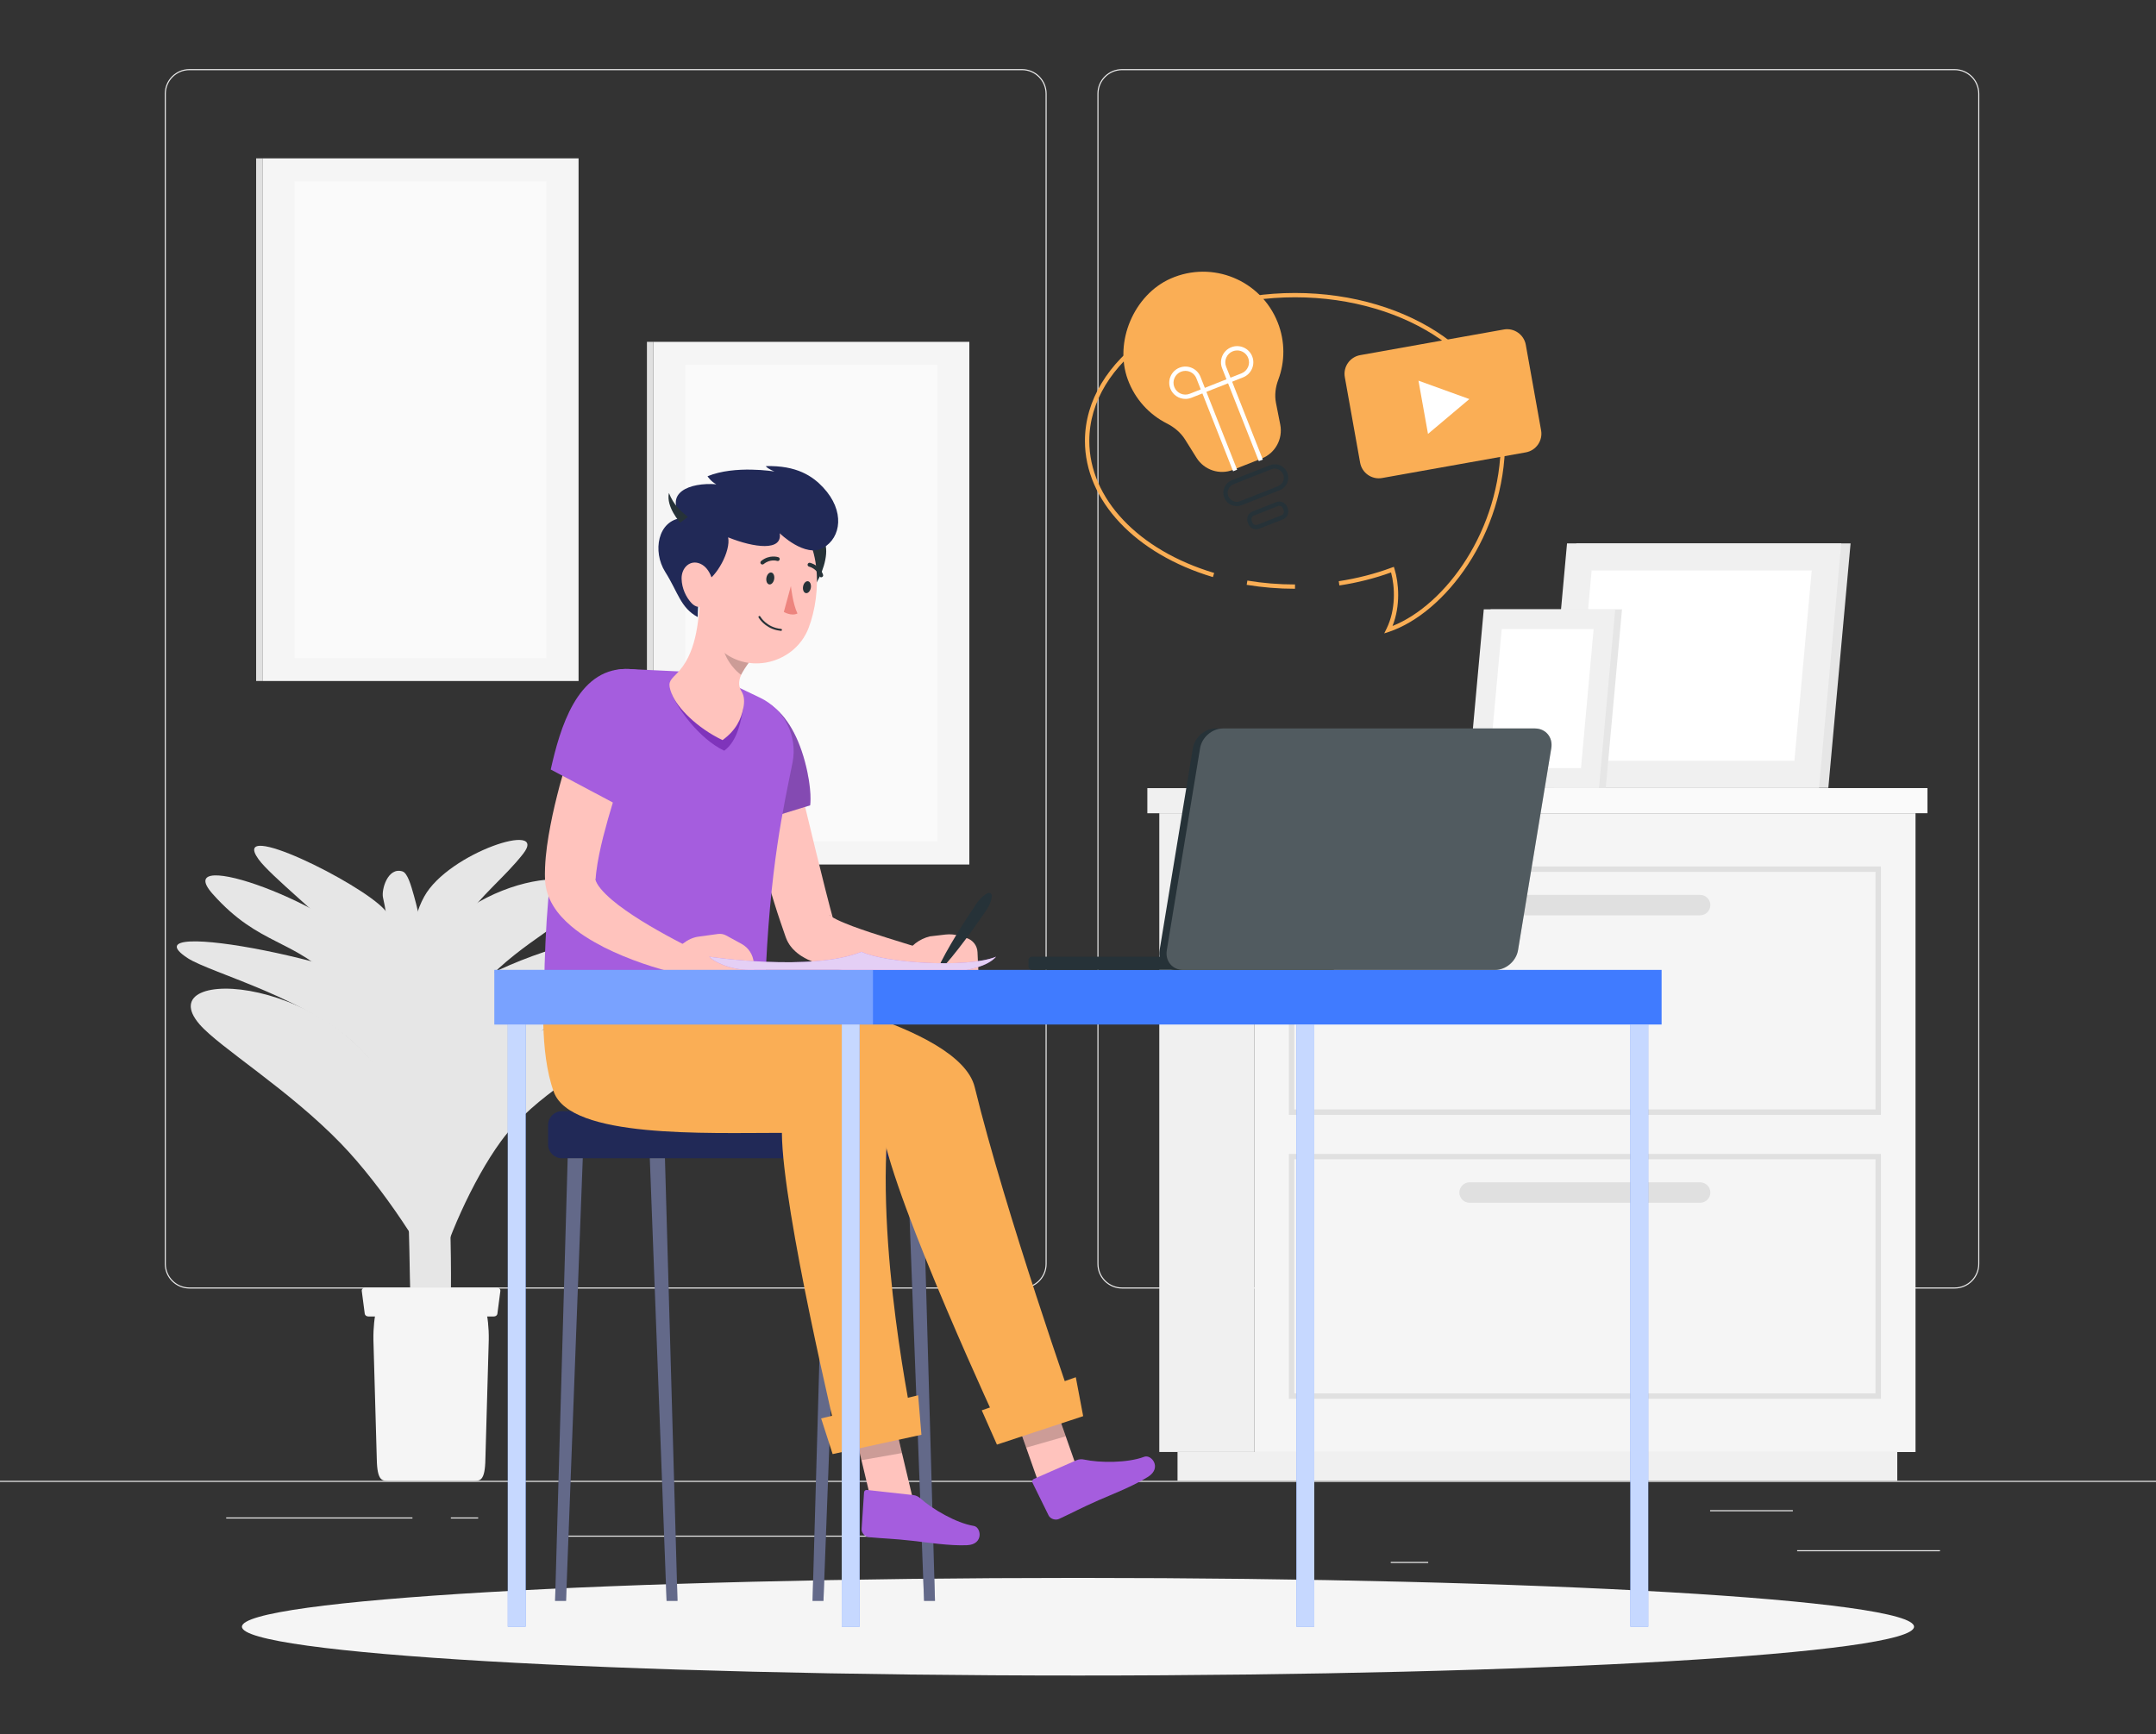 <svg width="312" height="251" viewBox="0 0 312 251" fill="none" xmlns="http://www.w3.org/2000/svg">
<rect x="0" y="0" width="312" height="251" fill="#333333" stroke="none"/>
<mask id="mask0_615_5833" style="mask-type:alpha" maskUnits="userSpaceOnUse" x="0" y="0" width="312" height="251">
<rect y="0.99" width="312" height="250" fill="#FBFBFE"/>
</mask>
<g mask="url(#mask0_615_5833)">
</g>
<g clip-path="url(#clip0_615_5833)">
<path d="M312 214.329H0V214.485H312V214.329Z" fill="#EBEBEB"/>
<path d="M280.737 224.369H260.07V224.525H280.737V224.369Z" fill="#EBEBEB"/>
<path d="M206.68 226.066H201.258V226.222H206.68V226.066Z" fill="#EBEBEB"/>
<path d="M259.447 218.578H247.473V218.734H259.447V218.578Z" fill="#EBEBEB"/>
<path d="M59.685 219.627H32.734V219.783H59.685V219.627Z" fill="#EBEBEB"/>
<path d="M69.196 219.627H65.246V219.783H69.196V219.627Z" fill="#EBEBEB"/>
<path d="M140.493 222.26H82.037V222.416H140.493V222.26Z" fill="#EBEBEB"/>
<path d="M147.895 186.498H27.407C25.441 186.498 23.844 184.901 23.844 182.935V13.563C23.844 11.597 25.441 10 27.407 10H147.901C149.867 10 151.464 11.597 151.464 13.563V182.935C151.458 184.901 149.861 186.498 147.895 186.498ZM27.407 10.156C25.529 10.156 24 11.685 24 13.563V182.935C24 184.814 25.529 186.342 27.407 186.342H147.901C149.779 186.342 151.308 184.814 151.308 182.935V13.563C151.308 11.685 149.779 10.156 147.901 10.156H27.407Z" fill="#EBEBEB"/>
<path d="M282.866 186.498H162.372C160.406 186.498 158.809 184.901 158.809 182.935V13.563C158.809 11.597 160.406 10 162.372 10H282.866C284.832 10 286.429 11.597 286.429 13.563V182.935C286.429 184.901 284.832 186.498 282.866 186.498ZM162.372 10.156C160.493 10.156 158.965 11.685 158.965 13.563V182.935C158.965 184.814 160.493 186.342 162.372 186.342H282.866C284.744 186.342 286.273 184.814 286.273 182.935V13.563C286.273 11.685 284.744 10.156 282.866 10.156H162.372Z" fill="#EBEBEB"/>
<path d="M37.975 98.566H83.727L83.727 22.919H37.975L37.975 98.566Z" fill="#F5F5F5"/>
<path d="M37.971 22.917H37.066V98.564H37.971V22.917Z" fill="#E0E0E0"/>
<path d="M42.617 95.234H79.09L79.09 26.245H42.617L42.617 95.234Z" fill="#FAFAFA"/>
<path d="M94.524 125.125H140.275V49.477H94.524V125.125Z" fill="#F5F5F5"/>
<path d="M94.524 49.474H93.619V125.122H94.524V49.474Z" fill="#E0E0E0"/>
<path d="M99.166 121.793H135.639V52.803H99.166V121.793Z" fill="#FAFAFA"/>
<path d="M65.02 194.773C66.156 174.199 63.154 141.09 59.903 129.639C59.472 128.123 58.98 126.357 58.243 126.126C56.115 125.452 55.161 128.785 55.429 129.927C56.702 135.461 57.844 149.177 58.986 173.045C59.554 184.926 58.973 193.063 60.508 194.779L65.02 194.773Z" fill="#E6E6E6"/>
<path d="M61.638 148.884C64.621 139.243 102.803 129.34 91.808 139.711C89.069 142.294 76.314 149.102 71.079 156.259C67.01 161.819 62.898 171.167 61.812 176.358C61.338 165.445 59.654 155.311 61.638 148.884Z" fill="#E6E6E6"/>
<path d="M65.988 161.108C72.64 146.437 93.918 143.804 88.196 151.548C85.95 154.587 77.713 158.05 72.472 165.214C68.403 170.773 64.291 180.121 63.205 185.313C62.731 174.399 63.211 167.235 65.988 161.108Z" fill="#E6E6E6"/>
<path d="M57.628 159.86C49.753 140.984 21.305 139.486 28.874 148.253C31.751 151.586 41.803 157.701 49.397 165.576C55.3 171.691 61.952 181.825 64.217 187.384C62.751 175.84 60.804 167.473 57.628 159.86Z" fill="#E6E6E6"/>
<path d="M60.934 138.744C67.985 125.814 89.326 124.435 83.236 131.505C80.846 134.282 73.065 137.814 67.985 144.759C64.035 150.15 59.293 157.189 58.239 162.218C57.777 151.635 57.808 144.472 60.934 138.744Z" fill="#E6E6E6"/>
<path d="M54.793 138.999C49.227 130.968 24.299 122.126 30.794 129.408C37.602 137.04 42.438 135.723 48.872 142.394C53.87 147.573 59.505 156.153 61.42 160.864C60.185 151.08 58.775 144.74 54.793 138.999Z" fill="#E6E6E6"/>
<path d="M61.402 129.746C64.927 123.393 79.516 118.719 75.691 123.593C73.039 126.975 69.857 129.296 66.487 133.901C63.866 137.477 60.31 141.982 59.611 145.314C59.311 138.294 59.299 133.527 61.402 129.746Z" fill="#E6E6E6"/>
<path d="M55.656 131.667C52.099 127.73 33.079 118.364 37.422 124.379C39.126 126.738 46.383 132.497 51.275 137.564C55.075 141.502 59.243 144.703 60.697 148.278C59.749 140.846 59.219 135.605 55.656 131.667Z" fill="#E6E6E6"/>
<path d="M60.528 145.508C55.33 139.754 17.435 132.341 27.175 138.687C30.514 140.859 45.159 144.597 52.304 151.997C57.851 157.751 59.848 167.279 61.976 172.508C67.579 163.329 65.732 151.267 60.528 145.508Z" fill="#E6E6E6"/>
<path d="M54.038 193.943L54.525 211.159C54.581 214.422 55.336 214.329 56.259 214.329H68.508C69.432 214.329 70.193 214.429 70.243 211.159L70.73 193.943C70.786 190.398 69.994 187.416 68.995 187.416H55.773C54.774 187.409 53.982 190.398 54.038 193.943Z" fill="#F5F5F5"/>
<path d="M53.308 190.542H71.46C71.729 190.542 71.953 190.373 71.978 190.149L72.409 186.854C72.44 186.592 72.203 186.367 71.891 186.367H52.871C52.559 186.367 52.316 186.598 52.353 186.854L52.784 190.149C52.815 190.373 53.04 190.542 53.308 190.542Z" fill="#F5F5F5"/>
<path d="M181.504 117.702H167.764V210.154H181.504V117.702Z" fill="#F0F0F0"/>
<path d="M274.56 210.16H170.402V214.329H274.56V210.16Z" fill="#F0F0F0"/>
<path d="M181.503 210.161H277.199V117.709L181.503 117.709V210.161Z" fill="#F5F5F5"/>
<path d="M180.081 114.071H166.035V117.709H180.081V114.071Z" fill="#F0F0F0"/>
<path d="M180.078 117.703L278.926 117.703V114.065L180.078 114.065V117.703Z" fill="#FAFAFA"/>
<path d="M272.191 161.357H186.516V125.409H272.191V161.357ZM187.302 160.571H271.411V126.195H187.302V160.571Z" fill="#E0E0E0"/>
<path d="M272.191 202.454H186.516V167.011H272.191V202.454ZM187.302 201.668H271.411V167.791H187.302V201.668Z" fill="#E0E0E0"/>
<path d="M246.032 132.479H212.666C211.855 132.479 211.188 131.811 211.188 131C211.188 130.189 211.855 129.521 212.666 129.521H246.032C246.843 129.521 247.511 130.189 247.511 131C247.511 131.811 246.849 132.479 246.032 132.479Z" fill="#E0E0E0"/>
<path d="M246.032 174.081H212.666C211.855 174.081 211.188 173.413 211.188 172.602C211.188 171.791 211.855 171.123 212.666 171.123H246.032C246.843 171.123 247.511 171.791 247.511 172.602C247.511 173.413 246.849 174.081 246.032 174.081Z" fill="#E0E0E0"/>
<path d="M224.896 114.033H264.583L267.803 78.646H228.116L224.896 114.033Z" fill="#E6E6E6"/>
<path d="M223.549 114.033H263.235L266.455 78.646H226.769L223.549 114.033Z" fill="#F0F0F0"/>
<path d="M259.671 110.115L262.18 82.565H230.331L227.822 110.115H259.671Z" fill="white"/>
<path d="M215.706 88.194L213.354 114.033H232.373L234.726 88.194H215.706Z" fill="#E6E6E6"/>
<path d="M214.72 88.194L212.367 114.033H231.393L233.739 88.194H214.72Z" fill="#F0F0F0"/>
<path d="M217.321 91.051L215.486 111.169H228.79L230.618 91.051H217.321Z" fill="white"/>
<path d="M155.999 242.509C222.819 242.509 276.986 239.346 276.986 235.445C276.986 231.544 222.819 228.381 155.999 228.381C89.18 228.381 35.012 231.544 35.012 235.445C35.012 239.346 89.18 242.509 155.999 242.509Z" fill="#F5F5F5"/>
<path d="M184.903 46.672C182.488 40.564 175.474 37.643 169.403 40.32C164.093 42.666 161.203 49.487 163.206 54.934C164.261 57.805 166.326 60.001 168.841 61.28C169.914 61.823 170.857 62.597 171.499 63.62L173.147 66.254C174.258 68.038 176.485 68.768 178.438 68.001L182.594 66.36C184.547 65.586 185.67 63.533 185.271 61.468L184.647 58.304C184.429 57.187 184.578 56.045 184.978 54.978C185.951 52.388 186.001 49.443 184.903 46.672Z" fill="#FAAE55"/>
<path d="M178.976 73.255C178.714 73.255 178.452 73.199 178.202 73.093C177.728 72.887 177.36 72.506 177.167 72.026C176.774 71.034 177.266 69.904 178.259 69.511L183.769 67.333C184.249 67.146 184.779 67.152 185.254 67.358C185.728 67.564 186.096 67.945 186.29 68.425C186.477 68.906 186.47 69.43 186.265 69.91C186.059 70.385 185.678 70.753 185.198 70.946L179.688 73.124C179.457 73.205 179.213 73.255 178.976 73.255ZM184.48 67.82C184.318 67.82 184.155 67.851 183.999 67.913L178.489 70.091C177.816 70.36 177.479 71.127 177.747 71.801C177.878 72.126 178.128 72.381 178.446 72.525C178.77 72.668 179.126 72.675 179.45 72.544L184.96 70.366C185.285 70.235 185.541 69.985 185.684 69.667C185.828 69.343 185.834 68.987 185.703 68.662C185.572 68.338 185.322 68.082 185.004 67.939C184.836 67.857 184.655 67.82 184.48 67.82Z" fill="#263238"/>
<path d="M181.785 76.606C181.623 76.606 181.46 76.575 181.304 76.506C181.005 76.375 180.78 76.138 180.662 75.844L180.568 75.601C180.325 74.983 180.63 74.278 181.248 74.035L184.693 72.675C185.31 72.431 186.016 72.737 186.259 73.355L186.353 73.598C186.471 73.898 186.465 74.222 186.334 74.522C186.203 74.821 185.972 75.046 185.672 75.164L182.228 76.525C182.078 76.581 181.935 76.606 181.785 76.606ZM185.123 73.211C185.055 73.211 184.98 73.224 184.911 73.255L181.467 74.615C181.167 74.734 181.017 75.077 181.136 75.376L181.229 75.62C181.286 75.763 181.398 75.882 181.541 75.938C181.685 76.001 181.847 76.001 181.991 75.944L185.435 74.584C185.579 74.528 185.691 74.416 185.753 74.272C185.816 74.129 185.816 73.972 185.76 73.823L185.666 73.579C185.579 73.355 185.36 73.211 185.123 73.211Z" fill="#263238"/>
<path d="M171.544 57.736C170.608 57.736 169.729 57.174 169.367 56.257C168.892 55.059 169.485 53.693 170.683 53.218C171.888 52.744 173.248 53.337 173.722 54.535L174.583 56.713L172.406 57.574C172.119 57.686 171.831 57.736 171.544 57.736ZM171.538 53.68C171.326 53.68 171.114 53.717 170.908 53.799C170.028 54.148 169.591 55.146 169.941 56.026C170.29 56.906 171.289 57.343 172.168 56.993L173.766 56.363L173.136 54.766C172.874 54.092 172.225 53.68 171.538 53.68Z" fill="white"/>
<path d="M178.447 68.213L173.773 56.363L178.073 54.666L182.747 66.516L182.166 66.74L177.717 55.477L174.578 56.713L179.028 67.982L178.447 68.213Z" fill="white"/>
<path d="M177.716 55.477L176.855 53.299C176.381 52.101 176.974 50.735 178.172 50.261C179.37 49.786 180.736 50.379 181.21 51.577C181.685 52.775 181.092 54.142 179.894 54.616L177.716 55.477ZM179.033 50.722C178.821 50.722 178.608 50.76 178.402 50.841C177.523 51.19 177.086 52.189 177.435 53.069L178.066 54.666L179.663 54.036C180.543 53.686 180.98 52.688 180.63 51.808C180.368 51.134 179.719 50.722 179.033 50.722Z" fill="white"/>
<path d="M187.405 85.217C185.046 85.217 182.694 85.023 180.41 84.649L180.51 84.031C182.756 84.406 185.078 84.593 187.405 84.593V85.217Z" fill="#FAAE55"/>
<path d="M200.316 91.675L200.646 91.001C202.013 88.219 201.87 84.949 201.302 82.852C198.937 83.707 196.422 84.344 193.826 84.737L193.733 84.119C196.403 83.713 198.98 83.052 201.395 82.153L201.707 82.041L201.807 82.359C202.431 84.387 202.687 87.669 201.514 90.602C209.183 87.551 217.189 76.718 217.189 63.814C217.189 52.351 203.829 43.028 187.411 43.028C170.994 43.028 157.634 52.351 157.634 63.814C157.634 72.144 164.729 79.645 175.705 82.927L175.524 83.526C164.274 80.163 157.004 72.425 157.004 63.814C157.004 52.008 170.645 42.404 187.405 42.404C204.172 42.404 217.806 52.008 217.806 63.814C217.806 77.38 209.095 88.718 201.021 91.445L200.316 91.675Z" fill="#FAAE55"/>
<path d="M220.801 65.474L200.01 69.186C198.524 69.455 197.095 68.456 196.827 66.971L194.612 54.585C194.344 53.1 195.342 51.671 196.827 51.402L217.619 47.69C219.104 47.421 220.533 48.42 220.801 49.905L223.016 62.291C223.285 63.776 222.286 65.212 220.801 65.474Z" fill="#FAAE55"/>
<path d="M212.633 57.761L205.27 55.096L206.649 62.803L212.633 57.761Z" fill="white"/>
<path d="M134.328 167.641H81.307C80.215 167.641 79.316 166.749 79.316 165.651V162.818C79.316 161.726 80.209 160.827 81.307 160.827H134.328C135.42 160.827 136.319 161.719 136.319 162.818V165.651C136.313 166.743 135.42 167.641 134.328 167.641Z" fill="#212957"/>
<path d="M133.724 231.701H135.303L133.487 167.641H131.297L133.724 231.701Z" fill="#212957"/>
<path opacity="0.3" d="M133.724 231.701H135.303L133.487 167.641H131.297L133.724 231.701Z" fill="white"/>
<path d="M119.165 231.701H117.586L119.408 167.641H121.592L119.165 231.701Z" fill="#212957"/>
<path opacity="0.3" d="M119.165 231.701H117.586L119.408 167.641H121.592L119.165 231.701Z" fill="white"/>
<path d="M96.463 231.701H98.041L96.225 167.641H94.035L96.463 231.701Z" fill="#212957"/>
<path opacity="0.3" d="M96.463 231.701H98.041L96.225 167.641H94.035L96.463 231.701Z" fill="white"/>
<path d="M81.913 231.701H80.328L82.15 167.641H84.334L81.913 231.701Z" fill="#212957"/>
<path opacity="0.3" d="M81.913 231.701H80.328L82.15 167.641H84.334L81.913 231.701Z" fill="white"/>
<path d="M150.577 215.421L156.205 213.511L151.582 200.37L145.953 202.279L150.577 215.421Z" fill="#FFC3BD"/>
<path d="M155.787 211.346L149.616 214.054C149.391 214.154 149.304 214.373 149.41 214.591L151.75 219.346C151.993 219.839 152.73 220.082 153.241 219.851C155.369 218.872 156.33 218.304 159.038 217.112C160.711 216.382 164.074 215.071 166.158 213.736C168.192 212.426 166.608 210.454 165.584 210.847C163.157 211.77 159.126 211.733 156.917 211.259C156.517 211.165 156.118 211.203 155.787 211.346Z" fill="#A55DDE"/>
<path opacity="0.2" d="M145.953 202.286L151.582 200.376L154.221 207.889L148.499 209.53L145.953 202.286Z" fill="black"/>
<path d="M110.709 143.062C110.709 143.062 138.802 148.129 141.054 157.351C145.503 175.585 155.537 204.101 155.537 204.101L144.855 207.196C144.855 207.196 129.585 174.499 127.657 163.492C111.907 163.473 92.701 164.764 90.217 158.069C88.027 152.153 88.807 143.062 88.807 143.062H110.709Z" fill="#FAAE55"/>
<path d="M144.269 209.087L156.749 204.969L155.682 199.334L142.072 204.126L144.269 209.087Z" fill="#FAAE55"/>
<path d="M126.115 217.418L132.33 217.892L128.68 202.554L122.883 203.864L126.115 217.418Z" fill="#FFC3BD"/>
<path d="M132.175 216.394L125.48 215.652C125.237 215.627 125.049 215.776 125.037 216.014L124.687 221.305C124.65 221.854 125.162 222.435 125.723 222.484C128.057 222.703 129.168 222.684 132.113 223.015C133.923 223.215 137.492 223.77 139.969 223.645C142.39 223.527 141.997 221.031 140.918 220.856C138.353 220.444 134.884 218.391 133.205 216.881C132.899 216.6 132.531 216.432 132.175 216.394Z" fill="#A55DDE"/>
<path opacity="0.2" d="M122.883 203.871L128.68 202.56L130.521 210.31L124.661 211.34L122.883 203.871Z" fill="black"/>
<path d="M96.121 143.062C96.121 143.062 130.26 148.172 128.694 161.095C126.441 179.728 132.225 206.679 132.225 206.679L121.274 208.638C121.274 208.638 113.218 175.142 113.15 163.966C102.043 163.966 82.63 164.758 80.153 158.069C77.962 152.153 78.742 143.062 78.742 143.062H96.121Z" fill="#FAAE55"/>
<path d="M120.494 210.46L133.342 207.664L132.868 201.949L118.828 205.293L120.494 210.46Z" fill="#FAAE55"/>
<path d="M114.106 107.151C115.017 110.72 115.909 114.32 116.783 117.908C117.657 121.496 118.512 125.091 119.416 128.635L120.097 131.281L120.446 132.579L120.627 133.221L120.652 133.302L120.664 133.34C120.671 133.359 120.646 133.284 120.633 133.259C120.577 133.115 120.502 132.972 120.452 132.891C120.427 132.841 120.39 132.791 120.359 132.753C120.334 132.722 120.315 132.691 120.29 132.66C120.228 132.591 120.203 132.56 120.165 132.522C120.028 132.398 120.015 132.416 120.047 132.448C120.072 132.485 120.171 132.554 120.271 132.629C120.49 132.778 120.795 132.953 121.132 133.115C121.806 133.446 122.593 133.752 123.397 134.064C126.649 135.268 130.23 136.291 133.712 137.396L133.163 141.377C131.222 141.402 129.332 141.315 127.416 141.152C125.5 140.984 123.591 140.741 121.632 140.341C120.646 140.148 119.66 139.898 118.599 139.555C118.069 139.38 117.526 139.174 116.92 138.894C116.615 138.744 116.309 138.588 115.953 138.357C115.604 138.126 115.223 137.851 114.774 137.383C114.661 137.259 114.555 137.146 114.431 136.978L114.256 136.741C114.193 136.653 114.131 136.547 114.075 136.447C113.963 136.26 113.844 136.017 113.75 135.761L113.644 135.468L113.407 134.781L112.939 133.421C112.633 132.516 112.334 131.618 112.059 130.713C110.93 127.112 109.9 123.518 108.927 119.905C107.96 116.292 107.055 112.686 106.219 109.029L114.106 107.151Z" fill="#FFC3BD"/>
<path d="M105.332 102.833C108.757 99.014 114.193 101.684 116.476 110.227C117.587 114.383 117.238 116.561 117.238 116.561L105.419 120.198C102.879 114.589 100.67 108.03 105.332 102.833Z" fill="#A55DDE"/>
<g opacity="0.2">
<path d="M105.332 102.833C108.757 99.014 114.193 101.684 116.476 110.227C117.587 114.383 117.238 116.561 117.238 116.561L105.419 120.198C102.879 114.589 100.67 108.03 105.332 102.833Z" fill="black"/>
</g>
<path d="M139.871 135.767L138.81 135.443C138.167 135.243 137.494 135.187 136.826 135.262L134.548 135.53C133.019 135.917 131.734 136.903 131.073 138.195L130.299 139.698C130.686 142.488 136.327 141.589 136.327 141.589H141.631L141.456 137.808C141.419 136.865 140.782 136.048 139.871 135.767Z" fill="#FFC3BD"/>
<path d="M143.533 129.677C143.427 130.819 142.822 131.63 142.242 132.454C141.674 133.284 141.087 134.107 140.495 134.925C139.303 136.547 138.086 138.157 136.744 139.686C136.613 139.836 136.382 139.854 136.233 139.717C136.108 139.605 136.077 139.424 136.152 139.28C137.075 137.471 138.117 135.742 139.184 134.032C139.721 133.178 140.27 132.335 140.832 131.499C141.381 130.657 141.911 129.796 142.934 129.271C143.134 129.165 143.384 129.246 143.49 129.452C143.527 129.527 143.54 129.602 143.533 129.677Z" fill="#263238"/>
<path d="M106.123 99.132L99.465 97.235L90.898 96.83C88.227 96.705 85.812 98.383 84.976 100.923C83.341 105.903 81.844 113.11 80.745 119.331C79.516 126.307 78.879 133.533 78.742 143.068H110.71C111.359 125.309 113.449 116.642 114.691 110.358C115.446 106.52 113.511 102.658 109.98 100.979L106.123 99.132Z" fill="#A55DDE"/>
<path d="M97.195 100.38C98.007 102.464 101.151 106.913 104.802 108.654C106.83 107.188 107.26 103.993 107.572 102.489L97.195 100.38Z" fill="#7F34BB"/>
<path d="M107.565 102.496C107.74 101.641 107.753 100.767 107.291 100.037C106.773 99.226 106.904 98.296 107.422 97.341C107.759 96.717 108.689 95.388 108.951 95.263L104.764 90.365L101.35 86.415C101.057 90.115 100.77 94.695 97.856 97.572C96.826 98.583 96.614 98.895 97.195 100.386C98.006 102.471 100.907 105.378 104.558 107.119C106.586 105.653 107.26 103.993 107.565 102.496Z" fill="#FFC3BD"/>
<path opacity="0.2" d="M107.664 94.421L105.305 90.583C105.255 90.677 105.199 90.789 105.143 90.902C104.956 91.314 104.775 91.825 104.637 92.374C104.201 94.078 105.648 96.511 107.24 97.672C107.302 97.56 107.358 97.454 107.427 97.341C107.726 96.78 108.569 95.563 108.856 95.326C108.887 95.295 108.918 95.276 108.949 95.257L107.664 94.421Z" fill="black"/>
<path d="M115.928 85.248C116.477 88.786 121.538 79.682 118.711 77.685C115.254 75.239 114.892 78.515 115.928 85.248Z" fill="#263238"/>
<path d="M101.506 80.63C101.182 86.378 100.689 89.716 103.328 93.036C107.297 98.028 114.916 96.38 117.019 90.877C118.91 85.922 119.122 77.361 113.599 74.328C108.158 71.345 101.831 74.883 101.506 80.63Z" fill="#FFC3BD"/>
<path d="M112.832 77.18C112.832 77.18 116.508 80.787 119.128 79.295C121.743 77.804 122.286 73.941 119.128 70.559C117.612 68.931 115.316 67.339 110.81 67.464C111.141 67.895 112.083 68.244 112.083 68.244C112.083 68.244 106.374 67.289 102.386 68.931C102.386 68.931 102.904 69.729 103.659 70.091C99.784 69.798 96.022 71.314 98.692 74.977C95.179 75.314 94.393 79.813 96.265 82.777C98.137 85.741 98.468 87.963 100.97 89.31C100.995 85.273 101.9 84.325 101.9 84.325C103.703 83.563 105.781 79.713 105.369 77.773C109.144 79.295 113.257 79.807 112.832 77.18Z" fill="#212957"/>
<path d="M99.541 74.821C98.443 73.916 97.494 73.093 96.802 71.352C96.352 73.361 98.437 75.651 98.437 75.651L99.541 74.821Z" fill="#263238"/>
<path d="M98.636 83.769C98.667 85.18 99.303 86.478 100.089 87.307C101.281 88.555 102.904 87.495 103.185 85.891C103.44 84.45 102.829 82.24 101.337 81.592C99.877 80.955 98.598 82.159 98.636 83.769Z" fill="#FFC3BD"/>
<path d="M110.916 83.595C110.823 84.069 110.991 84.512 111.297 84.581C111.603 84.655 111.927 84.331 112.027 83.857C112.121 83.382 111.952 82.939 111.647 82.871C111.341 82.796 111.01 83.12 110.916 83.595Z" fill="#263238"/>
<path d="M116.221 84.855C116.128 85.329 116.296 85.772 116.602 85.841C116.908 85.916 117.232 85.591 117.332 85.117C117.425 84.643 117.257 84.2 116.951 84.131C116.639 84.063 116.315 84.387 116.221 84.855Z" fill="#263238"/>
<path d="M114.453 84.824C114.453 84.824 114.721 87.388 115.402 88.793C114.528 89.229 113.43 88.568 113.43 88.568L114.453 84.824Z" fill="#ED847E"/>
<path d="M112.452 91.22C110.599 90.814 109.813 89.429 109.775 89.367C109.738 89.298 109.763 89.211 109.831 89.173C109.9 89.136 109.987 89.161 110.025 89.229C110.031 89.248 110.923 90.82 113.032 91.026C113.114 91.033 113.17 91.101 113.157 91.182C113.151 91.257 113.082 91.32 113.001 91.307C112.808 91.282 112.627 91.257 112.452 91.22Z" fill="#263238"/>
<path d="M110.218 81.685C110.174 81.666 110.137 81.641 110.106 81.604C110.006 81.485 110.024 81.305 110.143 81.205C111.335 80.219 112.589 80.631 112.639 80.649C112.783 80.68 112.87 80.862 112.814 81.011C112.764 81.161 112.602 81.236 112.458 81.186C112.408 81.167 111.441 80.874 110.505 81.648C110.424 81.704 110.311 81.723 110.218 81.685Z" fill="#263238"/>
<path d="M116.876 81.797C116.863 81.754 116.863 81.704 116.882 81.654C116.926 81.504 117.082 81.417 117.232 81.46C118.723 81.879 119.097 83.139 119.11 83.195C119.166 83.332 119.066 83.501 118.916 83.545C118.767 83.588 118.611 83.501 118.567 83.351C118.548 83.301 118.249 82.34 117.076 82.01C116.976 81.978 116.901 81.897 116.876 81.797Z" fill="#263238"/>
<path d="M92.233 105.422C91.029 108.842 89.837 112.411 88.764 115.899C88.221 117.652 87.734 119.406 87.285 121.134C86.855 122.863 86.486 124.591 86.293 126.17C86.274 126.363 86.243 126.563 86.231 126.744L86.212 127.019C86.206 127.106 86.199 127.237 86.193 127.193C86.174 127.181 86.143 127.225 86.18 127.356C86.237 127.611 86.499 128.129 86.936 128.641C87.809 129.689 89.138 130.788 90.555 131.774C93.406 133.777 96.714 135.561 99.946 137.227L98.66 141.034C96.676 140.609 94.829 140.073 92.945 139.424C91.073 138.775 89.226 138.02 87.385 137.096C85.556 136.135 83.722 135.087 81.95 133.408C81.076 132.554 80.171 131.543 79.504 130.039C79.173 129.296 78.936 128.398 78.88 127.443C78.861 127.162 78.867 127.062 78.861 126.906L78.855 126.47C78.849 126.176 78.867 125.908 78.874 125.627C78.961 123.424 79.285 121.421 79.66 119.443C80.034 117.471 80.502 115.562 81.001 113.665C82.025 109.871 83.21 106.233 84.627 102.545L92.233 105.422Z" fill="#FFC3BD"/>
<path d="M90.493 96.823C96.595 96.767 97.75 101.516 94.43 109.041C92.695 112.979 89.787 116.735 89.787 116.735L79.697 111.375C81.045 105.36 83.51 96.886 90.493 96.823Z" fill="#A55DDE"/>
<path d="M107.328 136.622L105.094 135.399C104.732 135.199 104.308 135.125 103.896 135.181L101.213 135.549C99.41 135.736 98.099 137.115 97.113 138.313L95.965 139.711C95.909 142.531 103.035 141.87 103.035 141.87L109.269 141.789L109.075 139.33C108.988 138.195 108.333 137.178 107.328 136.622Z" fill="#FFC3BD"/>
<path d="M240.454 140.379H71.543V148.285H240.454V140.379Z" fill="#407BFF"/>
<path opacity="0.3" d="M126.33 140.379H71.543V148.285H126.33V140.379Z" fill="white"/>
<path d="M76.068 148.278H73.484V235.439H76.068V148.278Z" fill="#407BFF"/>
<path opacity="0.7" d="M76.068 148.278H73.484V235.439H76.068V148.278Z" fill="white"/>
<path d="M124.396 148.278H121.812V235.439H124.396V148.278Z" fill="#407BFF"/>
<path opacity="0.7" d="M124.396 148.278H121.812V235.439H124.396V148.278Z" fill="white"/>
<path d="M190.191 148.278H187.607V235.439H190.191V148.278Z" fill="#407BFF"/>
<path opacity="0.7" d="M190.191 148.278H187.607V235.439H190.191V148.278Z" fill="white"/>
<path d="M238.519 148.278H235.936V235.439H238.519V148.278Z" fill="#407BFF"/>
<path opacity="0.7" d="M238.519 148.278H235.936V235.439H238.519V148.278Z" fill="white"/>
<path d="M222.114 105.435H175.938C174.372 105.435 172.887 106.714 172.625 108.28L167.807 137.539C167.552 139.106 168.619 140.385 170.185 140.385H216.361C217.927 140.385 219.412 139.106 219.674 137.539L224.492 108.28C224.747 106.714 223.68 105.435 222.114 105.435Z" fill="#263238"/>
<path d="M192.824 138.469H149.35C149.063 138.469 148.832 138.706 148.832 138.987V139.854C148.832 140.141 149.069 140.372 149.35 140.372H192.824C193.111 140.372 193.342 140.135 193.342 139.854V138.987C193.342 138.706 193.111 138.469 192.824 138.469Z" fill="#263238"/>
<path opacity="0.2" d="M222.115 105.435H176.981C175.415 105.435 173.93 106.714 173.668 108.28L168.85 137.539C168.595 139.106 169.662 140.385 171.228 140.385H216.362C217.928 140.385 219.413 139.106 219.675 137.539L224.492 108.28C224.748 106.714 223.681 105.435 222.115 105.435Z" fill="white"/>
<path d="M102.625 138.469C102.625 138.469 117.495 140.684 124.671 137.758C128.028 139.374 139.99 140.173 144.146 138.469C142.861 139.961 139.84 140.379 139.84 140.379C139.84 140.379 111.486 140.379 108.472 140.379C105.458 140.379 103.155 139.062 102.625 138.469Z" fill="#A55DDE"/>
<path opacity="0.7" d="M102.625 138.469C102.625 138.469 117.495 140.684 124.671 137.758C128.028 139.374 139.99 140.173 144.146 138.469C142.861 139.961 139.84 140.379 139.84 140.379C139.84 140.379 111.486 140.379 108.472 140.379C105.458 140.379 103.155 139.062 102.625 138.469Z" fill="white"/>
</g>
<defs>
<clipPath id="clip0_615_5833">
<rect width="312" height="232.509" fill="white" transform="translate(0 10)"/>
</clipPath>
</defs>
</svg>
